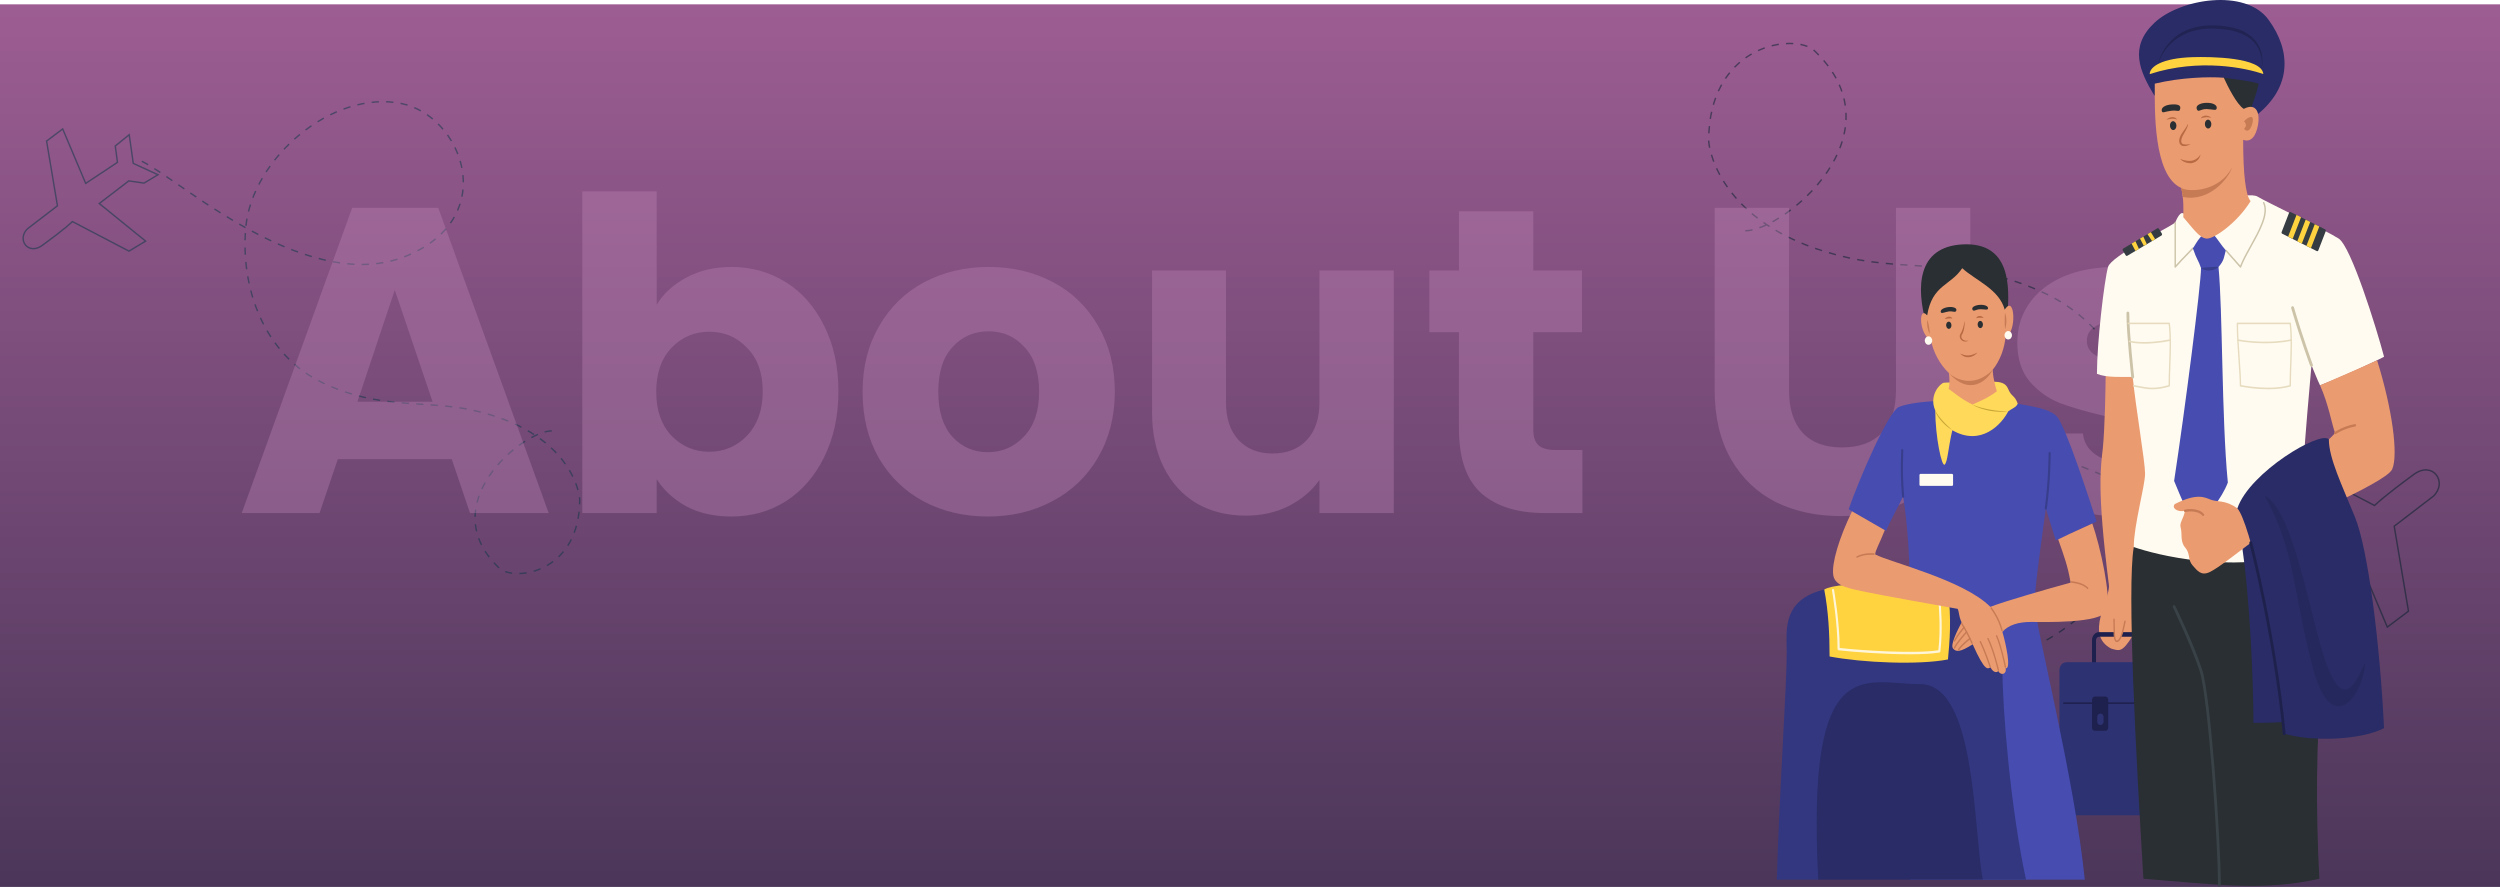 <svg width="1725" height="612" viewBox="0 0 1725 612" fill="none" xmlns="http://www.w3.org/2000/svg">
<rect x="-3" y="3" width="1728" height="609" fill="url(#paint0_linear_438_160)"/>
<path opacity="0.5" d="M1204.27 159.236C1230.64 159.236 1313.78 91.847 1250.6 33.725C1232.91 22.774 1179 33.726 1179 96.903C1179 103.641 1188.27 158.263 1275.03 177.768C1318.96 187.644 1360.11 177.768 1412.33 203.039C1464.56 228.31 1486.46 288.118 1481.41 343.714C1475.77 405.775 1403.32 468.265 1340.73 455.748C1285.98 444.797 1250.6 354.664 1333.99 318.443C1430.04 276.726 1557.22 401.837 1580.81 405.206" stroke="#001F28" stroke-dasharray="5 5"/>
<path opacity="0.5" d="M1573.55 383.643L1587.4 385.623L1614.14 365.138L1572.14 331.086L1587.2 322.021L1638.42 348.79C1639.13 348.144 1645.08 342.263 1665.67 327.257C1678.54 317.879 1689.1 332.476 1679.15 342.272L1652 363.072L1661.84 421.694L1647.25 432.697L1626.41 383.347L1597.65 402.42L1599.61 417.285L1587 427.449L1583.34 401.481L1560.94 391.189L1573.55 383.643Z" stroke="#001F28"/>
<path opacity="0.5" d="M380.748 297.299C360.657 297.299 297.318 348.641 345.451 392.921C358.928 401.265 400.001 392.921 400.001 344.789C400.001 339.655 392.942 298.04 326.839 283.18C293.372 275.656 262.02 283.18 222.231 263.926C182.441 244.673 165.755 199.108 169.606 156.751C173.904 109.468 229.099 61.859 276.781 71.395C318.496 79.738 345.451 148.408 281.915 176.004C208.741 207.786 111.846 112.469 93.877 109.902" stroke="#083745" stroke-dasharray="5 5"/>
<path opacity="0.5" d="M99.405 126.331L88.852 124.822L68.484 140.429L100.481 166.372L89.009 173.279L49.984 152.884C49.441 153.377 44.909 157.857 29.219 169.289C19.413 176.435 11.367 165.313 18.952 157.85L39.638 142.003L32.137 97.341L43.254 88.958L59.132 126.556L81.046 112.025L79.549 100.699L89.157 92.956L91.949 112.74L109.011 120.582L99.405 126.331Z" stroke="#083745"/>
<path d="M311.7 316.8H233.1L220.5 354H166.8L243 143.4H302.4L378.6 354H324.3L311.7 316.8ZM298.5 277.2L272.4 200.1L246.6 277.2H298.5ZM453.091 210.3C457.891 202.5 464.791 196.2 473.791 191.4C482.791 186.6 493.091 184.2 504.691 184.2C518.491 184.2 530.991 187.7 542.191 194.7C553.391 201.7 562.191 211.7 568.591 224.7C575.191 237.7 578.491 252.8 578.491 270C578.491 287.2 575.191 302.4 568.591 315.6C562.191 328.6 553.391 338.7 542.191 345.9C530.991 352.9 518.491 356.4 504.691 356.4C492.891 356.4 482.591 354.1 473.791 349.5C464.991 344.7 458.091 338.4 453.091 330.6V354H401.791V132H453.091V210.3ZM526.291 270C526.291 257.2 522.691 247.2 515.491 240C508.491 232.6 499.791 228.9 489.391 228.9C479.191 228.9 470.491 232.6 463.291 240C456.291 247.4 452.791 257.5 452.791 270.3C452.791 283.1 456.291 293.2 463.291 300.6C470.491 308 479.191 311.7 489.391 311.7C499.591 311.7 508.291 308 515.491 300.6C522.691 293 526.291 282.8 526.291 270ZM681.605 356.4C665.205 356.4 650.405 352.9 637.205 345.9C624.205 338.9 613.905 328.9 606.305 315.9C598.905 302.9 595.205 287.7 595.205 270.3C595.205 253.1 599.005 238 606.605 225C614.205 211.8 624.605 201.7 637.805 194.7C651.005 187.7 665.805 184.2 682.205 184.2C698.605 184.2 713.405 187.7 726.605 194.7C739.805 201.7 750.205 211.8 757.805 225C765.405 238 769.205 253.1 769.205 270.3C769.205 287.5 765.305 302.7 757.505 315.9C749.905 328.9 739.405 338.9 726.005 345.9C712.805 352.9 698.005 356.4 681.605 356.4ZM681.605 312C691.405 312 699.705 308.4 706.505 301.2C713.505 294 717.005 283.7 717.005 270.3C717.005 256.9 713.605 246.6 706.805 239.4C700.205 232.2 692.005 228.6 682.205 228.6C672.205 228.6 663.905 232.2 657.305 239.4C650.705 246.4 647.405 256.7 647.405 270.3C647.405 283.7 650.605 294 657.005 301.2C663.605 308.4 671.805 312 681.605 312ZM961.72 186.6V354H910.42V331.2C905.22 338.6 898.12 344.6 889.12 349.2C880.32 353.6 870.52 355.8 859.72 355.8C846.92 355.8 835.62 353 825.82 347.4C816.02 341.6 808.42 333.3 803.02 322.5C797.62 311.7 794.92 299 794.92 284.4V186.6H845.92V277.5C845.92 288.7 848.82 297.4 854.62 303.6C860.42 309.8 868.22 312.9 878.02 312.9C888.02 312.9 895.92 309.8 901.72 303.6C907.52 297.4 910.42 288.7 910.42 277.5V186.6H961.72ZM1091.87 310.5V354H1065.77C1047.17 354 1032.67 349.5 1022.27 340.5C1011.87 331.3 1006.67 316.4 1006.67 295.8V229.2H986.269V186.6H1006.67V145.8H1057.97V186.6H1091.57V229.2H1057.97V296.4C1057.97 301.4 1059.17 305 1061.57 307.2C1063.97 309.4 1067.97 310.5 1073.57 310.5H1091.87ZM1234.42 143.4V269.4C1234.42 282 1237.52 291.7 1243.72 298.5C1249.92 305.3 1259.02 308.7 1271.02 308.7C1283.02 308.7 1292.22 305.3 1298.62 298.5C1305.02 291.7 1308.22 282 1308.22 269.4V143.4H1359.52V269.1C1359.52 287.9 1355.52 303.8 1347.52 316.8C1339.52 329.8 1328.72 339.6 1315.12 346.2C1301.72 352.8 1286.72 356.1 1270.12 356.1C1253.52 356.1 1238.62 352.9 1225.42 346.5C1212.42 339.9 1202.12 330.1 1194.52 317.1C1186.92 303.9 1183.12 287.9 1183.12 269.1V143.4H1234.42ZM1463.64 356.4C1449.04 356.4 1436.04 353.9 1424.64 348.9C1413.24 343.9 1404.24 337.1 1397.64 328.5C1391.04 319.7 1387.34 309.9 1386.54 299.1H1437.24C1437.84 304.9 1440.54 309.6 1445.34 313.2C1450.14 316.8 1456.04 318.6 1463.04 318.6C1469.44 318.6 1474.34 317.4 1477.74 315C1481.34 312.4 1483.14 309.1 1483.14 305.1C1483.14 300.3 1480.64 296.8 1475.64 294.6C1470.64 292.2 1462.54 289.6 1451.34 286.8C1439.34 284 1429.34 281.1 1421.34 278.1C1413.34 274.9 1406.44 270 1400.64 263.4C1394.84 256.6 1391.94 247.5 1391.94 236.1C1391.94 226.5 1394.54 217.8 1399.74 210C1405.14 202 1412.94 195.7 1423.14 191.1C1433.54 186.5 1445.84 184.2 1460.04 184.2C1481.04 184.2 1497.54 189.4 1509.54 199.8C1521.74 210.2 1528.74 224 1530.54 241.2H1483.14C1482.34 235.4 1479.74 230.8 1475.34 227.4C1471.14 224 1465.54 222.3 1458.54 222.3C1452.54 222.3 1447.94 223.5 1444.74 225.9C1441.54 228.1 1439.94 231.2 1439.94 235.2C1439.94 240 1442.44 243.6 1447.44 246C1452.64 248.4 1460.64 250.8 1471.44 253.2C1483.84 256.4 1493.94 259.6 1501.74 262.8C1509.54 265.8 1516.34 270.8 1522.14 277.8C1528.14 284.6 1531.24 293.8 1531.44 305.4C1531.44 315.2 1528.64 324 1523.04 331.8C1517.64 339.4 1509.74 345.4 1499.34 349.8C1489.14 354.2 1477.24 356.4 1463.64 356.4Z" fill="#C187B8" fill-opacity="0.35"/>
<path d="M1452.92 256.541C1452.92 267.298 1452.27 296.603 1450.96 309.215C1449.66 321.826 1446.58 335.922 1455.12 403.433C1456.5 413.077 1437.94 437.93 1456.83 447.575C1462.36 449.06 1464.15 450.542 1471.56 438.672C1471.56 427.544 1499.01 342.321 1476.13 255.474C1461.71 252.461 1458.94 255.138 1452.92 256.541Z" fill="#EB9B70"/>
<path d="M1472.79 436.172H1448.36C1445.66 436.172 1443.48 438.664 1443.48 441.736V472.616C1443.48 475.69 1445.66 478.181 1448.36 478.181H1472.79C1475.49 478.181 1477.67 475.69 1477.67 472.616V441.736C1477.67 438.664 1475.49 436.172 1472.79 436.172ZM1474.9 472.616C1474.9 473.945 1473.95 475.026 1472.79 475.026H1448.36C1447.19 475.026 1446.25 473.945 1446.25 472.616V441.736C1446.25 440.408 1447.19 439.326 1448.36 439.326H1472.79C1473.95 439.326 1474.9 440.408 1474.9 441.736V472.616Z" fill="#1E214D"/>
<path d="M1481.89 557.02C1481.89 560.093 1479.7 562.584 1477.01 562.584H1425.89C1423.19 562.584 1421 560.093 1421 557.02V462.484C1421 459.412 1423.19 456.92 1425.89 456.92H1477.01C1479.7 456.92 1481.89 459.412 1481.89 462.484V557.02Z" fill="#2D3273"/>
<path d="M1481.64 485.721H1423.99C1423.72 485.721 1423.5 485.472 1423.5 485.164C1423.5 484.856 1423.72 484.608 1423.99 484.608H1481.64C1481.91 484.608 1482.13 484.856 1482.13 485.164C1482.13 485.472 1481.91 485.721 1481.64 485.721Z" fill="#1E214D"/>
<path d="M1454.69 502.043C1454.69 503.273 1453.82 504.269 1452.74 504.269H1445.43C1444.35 504.269 1443.48 503.273 1443.48 502.043V482.847C1443.48 481.618 1444.35 480.621 1445.43 480.621H1452.74C1453.82 480.621 1454.69 481.618 1454.69 482.847V502.043Z" fill="#1E214D"/>
<path d="M1451.45 497.965C1451.45 499.194 1450.57 500.191 1449.49 500.191H1449.07C1447.99 500.191 1447.12 499.194 1447.12 497.965V494.673C1447.12 493.443 1447.99 492.447 1449.07 492.447H1449.49C1450.57 492.447 1451.45 493.443 1451.45 494.673V497.965Z" fill="#2D3273"/>
<path d="M1458.52 425.628C1459.33 432.676 1457.91 442.506 1460.57 442.506C1463.24 442.506 1465.24 435.644 1466.76 425.628C1463.24 424.515 1462.59 425.628 1458.52 425.628Z" fill="#EB9B70"/>
<path d="M1460.57 443.064C1458.65 443.064 1458.36 439.055 1458.36 436.665C1458.36 435.388 1458.18 427.434 1458.18 427.353C1458.17 427.046 1458.39 426.791 1458.66 426.783C1458.97 426.794 1459.15 427.019 1459.16 427.326C1459.16 427.653 1459.34 435.374 1459.34 436.665C1459.34 439.729 1459.86 441.951 1460.57 441.951C1462.32 441.951 1464.03 437.574 1465.79 428.573C1465.85 428.272 1466.12 428.087 1466.37 428.15C1466.64 428.216 1466.8 428.515 1466.74 428.814C1464.3 441.338 1462.33 443.064 1460.57 443.064Z" fill="#C77B54"/>
<path d="M1472.3 377.468C1467.57 405.293 1473.82 521.769 1478.95 606.343C1527.72 610.053 1560.59 615.246 1600.33 606.343C1597.72 554.411 1598.36 513.218 1601.76 470.203C1604.36 437.194 1597.36 394.715 1586.62 382.476C1569.19 374.877 1499.17 373.383 1472.3 377.468Z" fill="#292F33"/>
<path d="M1531.39 611.648C1530.85 611.648 1530.41 611.15 1530.41 610.536C1530.41 579.993 1523.52 481.036 1517.76 463.167C1511.99 445.274 1499.41 419.445 1499.29 419.187C1499.02 418.65 1499.19 417.973 1499.67 417.674C1500.14 417.376 1500.73 417.569 1500.99 418.107C1501.12 418.367 1513.77 444.347 1519.59 462.4C1525.41 480.438 1532.36 579.883 1532.36 610.536C1532.36 611.15 1531.93 611.648 1531.39 611.648Z" fill="#394247"/>
<path d="M1506.52 147.389C1505.41 146.124 1503.1 147.95 1500.9 153.606C1495.05 157.871 1456.66 176.686 1454.55 184.209C1451.94 193.482 1446.89 236.349 1446.89 257.944C1453.24 260.622 1463.75 260.066 1471.56 260.066C1473.76 282.044 1480.11 318.489 1480.11 326.836C1480.11 335.182 1472.3 362.447 1472.3 377.469C1488.42 383.033 1537.27 395.274 1586.62 382.477C1586.62 348.535 1591.01 295.398 1594.92 251.998C1596.93 256.628 1598.67 261.428 1600.83 265.888C1612.56 261.437 1635.92 250.985 1645 246.152C1639.62 225.847 1622.28 170.206 1613.73 164.642C1605.18 159.078 1563.33 139.141 1557.63 135.616C1551.93 132.092 1517.27 139.97 1506.52 147.389Z" fill="#FFFBF0"/>
<path d="M1594.92 253.108C1594.54 253.108 1594.18 252.851 1594.02 252.426C1593.95 252.241 1587.09 233.69 1580.96 212.748C1580.79 212.165 1581.07 211.535 1581.58 211.34C1582.1 211.144 1582.65 211.462 1582.82 212.043C1588.92 232.905 1595.75 251.377 1595.82 251.561C1596.03 252.127 1595.8 252.78 1595.3 253.019C1595.17 253.079 1595.05 253.108 1594.92 253.108Z" fill="#CCC3A9"/>
<path d="M1471.56 261.176C1471.08 261.176 1470.66 260.767 1470.59 260.207C1470.56 259.916 1467.25 230.845 1467.25 216.106C1467.25 215.491 1467.68 214.993 1468.22 214.993C1468.76 214.993 1469.2 215.491 1469.2 216.106C1469.2 230.7 1472.5 259.628 1472.53 259.918C1472.6 260.528 1472.22 261.086 1471.69 261.166C1471.65 261.172 1471.6 261.176 1471.56 261.176Z" fill="#CCC3A9"/>
<path d="M1500.89 184.763C1500.83 184.763 1500.77 184.75 1500.71 184.721C1500.52 184.635 1500.4 184.432 1500.4 184.207V153.604C1500.4 153.296 1500.62 153.048 1500.89 153.048C1501.16 153.048 1501.38 153.297 1501.38 153.604V182.871C1504.24 179.669 1506.85 177.014 1508.98 174.842C1510.49 173.302 1511.8 171.972 1512.72 170.923C1512.91 170.705 1513.22 170.705 1513.41 170.923C1513.6 171.14 1513.6 171.492 1513.41 171.71C1512.47 172.78 1511.16 174.121 1509.63 175.672C1507.3 178.044 1504.4 180.995 1501.24 184.6C1501.14 184.708 1501.02 184.763 1500.89 184.763Z" fill="#CCC3A9"/>
<path d="M1545.94 184.763C1545.81 184.763 1545.69 184.705 1545.6 184.6C1541.18 179.569 1535.46 173.102 1535.46 173.102L1536.15 172.312C1536.15 172.312 1541.44 178.292 1545.77 183.225C1547.3 179.176 1549.9 174.52 1552.63 169.606C1558.43 159.189 1565.01 147.382 1561.52 140.147C1561.38 139.878 1561.47 139.54 1561.71 139.392C1561.94 139.246 1562.24 139.343 1562.37 139.612C1566.14 147.422 1559.69 159.002 1553.46 170.203C1550.57 175.388 1547.84 180.285 1546.4 184.414C1546.34 184.587 1546.2 184.715 1546.04 184.753C1546.01 184.759 1545.98 184.763 1545.94 184.763Z" fill="#CCC3A9"/>
<path d="M1565.07 268.611C1565.07 268.611 1565.07 268.611 1565.07 268.611C1557.1 268.611 1549.62 267.433 1545.86 266.732C1545.63 266.688 1545.45 266.456 1545.45 266.183C1545.45 262.203 1545.01 255.682 1544.54 248.778C1543.96 240.224 1543.3 230.527 1543.3 223.154C1543.3 222.846 1543.51 222.597 1543.78 222.597H1580.26C1580.51 222.597 1580.71 222.804 1580.75 223.079C1581.83 232.227 1581.48 241.511 1581.12 251.341C1580.94 256.184 1580.75 261.192 1580.75 266.183C1580.75 266.437 1580.6 266.659 1580.38 266.722C1576.1 267.975 1570.95 268.611 1565.07 268.611ZM1546.43 265.709C1550.27 266.411 1557.45 267.497 1565.07 267.497H1565.07C1570.7 267.497 1575.65 266.91 1579.77 265.749C1579.78 260.88 1579.97 256.009 1580.14 251.293C1580.5 241.688 1580.84 232.605 1579.83 223.711H1544.27C1544.3 230.969 1544.95 240.372 1545.51 248.692C1545.97 255.353 1546.4 261.657 1546.43 265.709Z" fill="#E6DBBE"/>
<path d="M1562.96 236.877C1552.08 236.877 1544.17 235.247 1544.06 235.222C1543.79 235.165 1543.62 234.876 1543.67 234.573C1543.71 234.27 1543.97 234.071 1544.23 234.128C1544.41 234.165 1562.03 237.796 1580.88 234.127C1581.15 234.076 1581.4 234.279 1581.45 234.581C1581.49 234.884 1581.31 235.171 1581.05 235.223C1574.67 236.463 1568.44 236.877 1562.96 236.877Z" fill="#E6DBBE"/>
<path d="M1485.22 268.617C1481.59 268.619 1478.5 267.995 1475.01 267.293C1474.09 267.108 1473.15 266.917 1472.16 266.732C1471.89 266.682 1471.71 266.396 1471.75 266.093C1471.8 265.79 1472.05 265.584 1472.31 265.634C1473.31 265.82 1474.26 266.011 1475.18 266.197C1481.59 267.486 1486.67 268.51 1496.3 265.75C1496.31 260.88 1496.49 256.009 1496.67 251.293C1497.03 241.688 1497.37 232.605 1496.36 223.711H1468.41C1468.14 223.711 1467.92 223.461 1467.92 223.154C1467.92 222.846 1468.14 222.597 1468.41 222.597H1496.79C1497.03 222.597 1497.24 222.804 1497.27 223.079C1498.36 232.227 1498.01 241.511 1497.65 251.341C1497.46 256.184 1497.28 261.192 1497.28 266.183C1497.28 266.437 1497.13 266.659 1496.91 266.722C1492.15 268.117 1488.47 268.617 1485.22 268.617Z" fill="#E6DBBE"/>
<path d="M1479.5 237.145C1472.68 237.145 1469.3 236.11 1469.07 236.038C1468.81 235.955 1468.66 235.649 1468.73 235.353C1468.8 235.057 1469.07 234.887 1469.33 234.966C1469.42 234.994 1478.6 237.784 1497.41 234.126C1497.68 234.075 1497.93 234.278 1497.97 234.58C1498.02 234.883 1497.84 235.17 1497.57 235.222C1490 236.696 1484 237.145 1479.5 237.145Z" fill="#E6DBBE"/>
<path d="M1604.37 158.282C1604.78 158.484 1604.96 159.02 1604.78 159.479L1599.63 172.78C1599.45 173.24 1598.98 173.448 1598.58 173.246L1574.74 161.275C1574.33 161.073 1574.15 160.537 1574.33 160.077L1579.48 146.777C1579.66 146.317 1580.13 146.11 1580.53 146.312L1604.37 158.282Z" fill="#353D42"/>
<path d="M1584.59 148.305L1578.8 163.269L1581.93 164.841L1587.72 149.877L1584.59 148.305Z" fill="#FFD340"/>
<path d="M1590.91 151.557L1585.12 166.52L1588.25 168.092L1594.05 153.129L1590.91 151.557Z" fill="#FFD340"/>
<path d="M1597.19 154.711L1591.4 169.675L1594.53 171.247L1600.32 156.284L1597.19 154.711Z" fill="#FFD340"/>
<path d="M1491.71 161.214C1491.93 161.693 1491.77 162.285 1491.35 162.535L1467.84 176.478C1467.41 176.729 1466.89 176.542 1466.68 176.062L1464.68 172.798C1464.46 172.32 1464.62 171.727 1465.05 171.477L1488.56 157.534C1488.98 157.284 1489.5 157.469 1489.72 157.951L1491.71 161.214Z" fill="#353D42"/>
<path d="M1484.09 160.182L1487.06 165.078L1484.93 166.343L1481.77 161.559L1484.09 160.182Z" fill="#FFD340"/>
<path d="M1478.9 163.263L1481.32 168.488L1479.28 169.697L1476.58 164.639L1478.9 163.263Z" fill="#FFD340"/>
<path d="M1473.47 166.478L1475.85 171.725L1473.47 173.134L1470.79 168.073L1473.47 166.478Z" fill="#FFD340"/>
<path d="M1518.71 163.153C1515.49 166.823 1514.16 170.079 1513.07 171.319C1516.02 179.944 1516.77 179.108 1518.71 184.951C1518.71 196.358 1507.47 283.992 1500.14 331.844C1510.89 357.995 1512.81 360.17 1515.76 363.53C1523.33 354.914 1532.75 344.641 1537.21 332.957C1532.87 288.444 1533.69 213.885 1530.76 184.21C1534.83 179.573 1534.5 177.347 1535.8 172.71C1532.47 168.908 1530.14 165.016 1528.19 162.804C1524.41 162.804 1521.33 162.126 1518.71 163.153Z" fill="#464CB0"/>
<path d="M1518.71 184.951C1520.83 184.555 1522.97 184.475 1525.11 184.341C1526.96 184.225 1528.91 184.015 1530.76 184.209C1527.68 187.081 1522.04 187.621 1518.71 184.951Z" fill="#383D8C"/>
<path d="M1545.94 369.677C1552.9 412.521 1554.86 475.395 1554.86 498.765C1563.65 498.765 1580.26 498.765 1589.06 495.981C1592.96 471.501 1566.34 358.548 1545.94 369.677Z" fill="#292C66"/>
<path d="M1600.83 265.888C1606.64 278.799 1608.92 292.524 1611.2 298.829C1600.46 311.071 1555.83 343.342 1543.78 350.762C1535.64 344.827 1529.94 346.495 1525.54 344.826C1521.15 343.157 1516.1 340.004 1500.63 347.794C1498.11 350.669 1502.75 353.638 1507.63 352.43C1506.66 358.179 1503.56 360.59 1504.7 364.3C1505.84 368.009 1504.13 373.667 1507.8 377.84C1511.46 382.013 1509.42 386.186 1512.84 390.082C1516.26 393.976 1518.87 397.499 1524.73 394.717C1530.6 391.936 1543.46 381.734 1554.53 373.388C1568.21 365.784 1646.22 333.79 1650.61 323.774C1655.01 313.759 1650.53 281.626 1640.19 248.59C1631.09 252.9 1613.09 260.582 1600.83 265.888Z" fill="#EB9B70"/>
<path d="M1611.21 299.666C1610.96 299.666 1610.71 299.518 1610.58 299.254C1610.37 298.857 1610.49 298.345 1610.84 298.112C1611.08 297.946 1616.99 294.027 1624.85 292.628C1625.25 292.564 1625.63 292.868 1625.69 293.323C1625.75 293.779 1625.48 294.206 1625.08 294.277C1617.5 295.625 1611.64 299.511 1611.58 299.551C1611.46 299.628 1611.33 299.666 1611.21 299.666Z" fill="#C77B54"/>
<path d="M1520.18 356.047C1519.99 356.047 1519.8 355.965 1519.66 355.803C1515.91 351.538 1507.86 353.232 1507.77 353.251C1507.38 353.334 1506.99 353.04 1506.92 352.588C1506.84 352.135 1507.1 351.698 1507.5 351.611C1507.86 351.532 1516.4 349.729 1520.69 354.622C1520.98 354.949 1520.98 355.477 1520.69 355.803C1520.55 355.966 1520.36 356.047 1520.18 356.047Z" fill="#C77B54"/>
<path d="M1543.79 350.763C1552.5 360.685 1569.35 437.191 1576.11 506.186C1595.25 512.12 1629.61 510.509 1644.99 502.413C1642.15 443.868 1634 379.139 1624.96 356.882C1615.93 334.626 1606.91 316.216 1606.91 303.164C1601.29 296.763 1552.22 325.84 1543.79 350.763Z" fill="#292C66"/>
<path d="M1576.11 507.298C1575.61 507.298 1575.19 506.877 1575.14 506.309C1568.4 437.711 1552.24 375.476 1552.08 374.855C1551.92 374.266 1552.22 373.646 1552.73 373.47C1553.25 373.293 1553.8 373.63 1553.95 374.219C1554.11 374.841 1570.33 437.268 1577.08 506.061C1577.14 506.673 1576.75 507.223 1576.22 507.29C1576.18 507.295 1576.14 507.298 1576.11 507.298Z" fill="#1F214D"/>
<path opacity="0.1" d="M1562.55 341.982C1582.93 352.369 1594.19 427.701 1604.85 457.175C1615.5 486.649 1623.68 476.888 1631.78 457.175C1631.78 477.006 1609.45 511.874 1595.86 460.683C1582.28 409.494 1583.87 379.819 1562.55 341.982Z" fill="black"/>
<path d="M1486.47 65.878C1476.37 49.186 1468.88 32.493 1486.47 15.801C1504.05 -0.891 1549.27 -8.31 1565.25 13.575C1581.24 35.46 1580.92 59.942 1557.79 78.86C1536.95 74.039 1500.8 65.878 1486.47 65.878Z" fill="#292C66"/>
<path opacity="0.2" d="M1488.91 45.242C1489.86 39.718 1492.66 34.422 1496.02 30.377C1500.02 25.564 1505.06 22.111 1510.61 20.116C1520.31 16.622 1530.9 16.948 1540.79 19.146C1546.97 20.52 1553.53 23.903 1557.42 29.714C1561.02 35.09 1561.76 41.486 1560.44 47.966C1560.73 45.467 1560.92 42.925 1560.51 40.426C1559.98 37.194 1558.91 34.508 1557.37 31.743C1555.57 29.331 1553.57 26.968 1551.06 25.499C1548.4 23.944 1545.73 22.729 1542.85 21.834C1537.46 20.163 1531.92 19.926 1526.38 19.702C1522.01 19.525 1517.44 20.195 1513.22 21.365C1502.56 24.319 1492.15 32.786 1488.91 45.242Z" fill="black"/>
<path d="M1483.29 51.134C1483.29 46.127 1491.56 40.083 1513.07 39.431C1525.23 39.063 1560.72 39.431 1561.7 51.134C1550.22 46.961 1517.48 40.005 1483.29 51.134Z" fill="#FFD340"/>
<path d="M1534.41 53.627C1534.41 53.627 1554.49 56.048 1558.42 57.717C1557.14 64.765 1554.27 70.996 1552.9 76.079C1547.2 78.304 1533.51 76.162 1534.41 53.627Z" fill="#292F33"/>
<path d="M1486.79 57.717C1486.79 75.522 1485.61 120.962 1505.03 129.68C1506.98 137.655 1506.49 145.444 1506.49 149.895C1512.97 157.268 1517.73 164.64 1522.86 164.64C1527.99 164.64 1543.87 153.512 1552.91 138.767C1549.49 134.872 1547.78 120.127 1547.78 96.48C1553.15 98.427 1556.54 94.115 1558.01 86.325C1559.47 78.536 1557.24 70.398 1548.2 75.127C1543.27 72.02 1537.1 59.468 1534.41 53.626C1523.6 52.839 1504.7 53.451 1486.79 57.717Z" fill="#EB9B70"/>
<path d="M1548.39 83.685C1550.52 81.251 1554.49 78.956 1554.49 82.572C1554.49 86.189 1551.87 92.935 1548.39 88.971C1549.97 87.162 1550.28 85.841 1548.39 83.685Z" fill="#C77B54"/>
<path d="M1540.08 115.541C1531.61 132.047 1510.52 132.928 1505.02 129.683C1505.54 131.773 1505.88 133.85 1506.11 135.858C1524.41 139.782 1538.05 122.831 1540.08 115.541Z" fill="#C77B54"/>
<path d="M1525.83 85.453C1525.92 87.134 1525 88.571 1523.77 88.662C1522.55 88.754 1521.47 87.465 1521.37 85.783C1521.27 84.103 1522.19 82.666 1523.42 82.572C1524.65 82.482 1525.73 83.771 1525.83 85.453Z" fill="#292F33"/>
<path d="M1501.73 86.515C1501.82 88.195 1500.9 89.633 1499.67 89.724C1498.44 89.817 1497.37 88.527 1497.27 86.846C1497.17 85.164 1498.09 83.729 1499.32 83.635C1500.55 83.544 1501.63 84.833 1501.73 86.515Z" fill="#292F33"/>
<path d="M1518.46 81.763C1520.04 78.94 1523.84 79.493 1525.86 81.211C1524.72 81.177 1523.58 80.783 1522.43 80.873C1521.05 80.981 1519.76 81.156 1518.46 81.763Z" fill="#B86A42"/>
<path d="M1515.75 75.175C1514.92 72.825 1517.99 71.057 1522.39 70.949C1526.96 70.838 1529.84 72.476 1529.55 74.615C1529.28 76.718 1527.28 75.406 1522.65 75.256C1518.17 75.113 1516.77 78.043 1515.75 75.175Z" fill="#292F33"/>
<path d="M1502.24 82.473C1501.04 82.033 1499.82 81.886 1498.56 81.935C1497.29 82.015 1496.08 82.435 1494.82 82.586C1496.73 80.689 1500.47 79.798 1502.24 82.473Z" fill="#B86A42"/>
<path d="M1504.17 75.612C1505.25 72.592 1502.79 71.79 1498.39 72.076C1493.83 72.375 1491.17 74.329 1491.6 76.435C1492.02 78.507 1493.38 77.004 1497.99 76.438C1502.44 75.895 1503.54 77.398 1504.17 75.612Z" fill="#292F33"/>
<path d="M1511.57 99.44C1510.1 100.201 1508.4 100.959 1506.76 100.796C1504.55 100.772 1503.3 98.726 1503.66 96.335C1504.01 93.989 1505.34 92.232 1506.6 90.427C1507.28 89.461 1507.96 88.505 1508.61 87.51C1508.71 87.344 1509.72 85.35 1509.69 85.35C1509.82 86.9 1508.91 88.59 1508.26 89.879C1507.35 91.721 1506.01 93.427 1505.38 95.43C1504.81 97.233 1504.85 99.276 1506.88 99.563C1508.42 99.932 1510.03 99.558 1511.57 99.44Z" fill="#B86A42"/>
<path d="M1504.3 109.693C1506.68 110.51 1509.23 111.226 1511.74 110.981C1513.36 110.823 1514.73 110.175 1516.08 109.169C1517.03 108.457 1517.73 107.387 1518.52 106.469C1518.08 107.942 1517.49 109.224 1516.52 110.323C1515.26 111.658 1513.92 112.197 1512.26 112.601C1509.45 112.818 1506.42 111.907 1504.3 109.693Z" fill="#B86A42"/>
<path d="M1392.23 278.514C1400.1 280.255 1416.02 281.851 1420.17 288.567C1427.17 299.89 1440.08 339.85 1446.67 359.878C1432.75 366.138 1424.33 370.727 1418.46 372.813C1416.63 366.554 1413.09 356.054 1411.62 350.838C1409.79 365.025 1403.81 405.777 1403.81 417.043C1403.81 428.309 1431.9 539.357 1438.49 606.949C1403.32 606.949 1344.4 606.949 1318.02 606.949C1309.23 524.335 1325.24 418.224 1313.15 342.561C1310.75 347.917 1304.16 359.323 1301.5 366.242C1292.89 362.694 1281.81 355.15 1275.58 351.393C1283.09 329.696 1303.17 283.591 1310.26 280.785C1316.94 278.143 1329.56 276.705 1340.55 276.705C1355.69 279.023 1380.75 280.183 1392.23 278.514Z" fill="#464CB0"/>
<path d="M1313.14 343.395C1313.16 343.395 1313.18 343.394 1313.2 343.393C1313.6 343.355 1313.9 342.951 1313.87 342.492C1313.01 330.517 1312.78 326.369 1313.28 310.732C1313.29 310.272 1312.97 309.885 1312.57 309.868C1312.17 309.847 1311.83 310.212 1311.81 310.672C1311.31 326.403 1311.54 330.577 1312.41 342.629C1312.44 343.064 1312.76 343.395 1313.14 343.395Z" fill="#383D8C"/>
<path d="M1411.62 351.671C1411.98 351.671 1412.29 351.376 1412.34 350.963C1414.99 331.456 1414.99 312.83 1414.99 312.645C1414.98 312.185 1414.66 311.812 1414.25 311.812H1414.25C1413.85 311.813 1413.52 312.187 1413.52 312.648C1413.52 312.833 1413.52 331.334 1410.89 350.709C1410.83 351.165 1411.11 351.592 1411.51 351.661C1411.54 351.667 1411.58 351.671 1411.62 351.671Z" fill="#383D8C"/>
<path d="M1324.43 334.424C1324.43 334.885 1324.75 335.259 1325.16 335.259H1346.88C1347.29 335.259 1347.62 334.885 1347.62 334.424V327.816C1347.62 327.356 1347.29 326.982 1346.88 326.982H1325.16C1324.75 326.982 1324.43 327.356 1324.43 327.816V334.424Z" fill="#FFFBF0"/>
<path d="M1359.58 415.653C1372.41 430.268 1378.06 450.702 1381.65 460.438C1381.65 489.09 1387.2 557.347 1397.95 606.949C1346.17 606.949 1241.63 606.949 1226 606.949C1227.75 545.281 1232.84 473.79 1232.84 450.562C1232.84 427.336 1222.54 383.941 1359.58 415.653Z" fill="#333780"/>
<path opacity="0.2" d="M1368.09 606.947C1361.57 571.626 1363.52 472.041 1324.93 472.041C1286.34 472.041 1246.28 448.101 1254.59 606.947C1288.78 606.947 1350.68 606.947 1368.09 606.947Z" fill="black"/>
<path d="M1344.09 407.505C1346.66 427.353 1345.24 442.728 1344.09 455.014C1323.95 458.969 1285.36 457.3 1262.41 452.971C1262.41 437.533 1261.66 422.141 1258.73 406.765C1269.36 400.569 1322.17 402.3 1344.09 407.505Z" fill="#FFD340"/>
<path d="M1317.53 451.45C1325.7 451.45 1333.08 451.112 1338.22 450.25C1338.54 450.196 1338.79 449.907 1338.84 449.541C1340.61 435.183 1339.43 419.579 1338.84 413.536C1338.8 413.078 1338.44 412.745 1338.03 412.799C1337.63 412.85 1337.34 413.263 1337.38 413.721C1337.96 419.613 1339.1 434.689 1337.46 448.687C1321.47 451.178 1285.27 448.896 1269.39 447.105C1269.29 428.486 1265.53 407.28 1265.49 407.064C1265.41 406.613 1265.03 406.321 1264.63 406.413C1264.23 406.505 1263.98 406.945 1264.06 407.398C1264.1 407.614 1267.92 429.236 1267.92 447.859C1267.92 448.288 1268.21 448.646 1268.58 448.689C1279.29 449.933 1300.19 451.45 1317.53 451.45Z" fill="#FFF6D9"/>
<path d="M1359.99 264.318C1378.56 262.442 1383.37 262.926 1385.69 268.49C1388.01 274.054 1390.04 272.394 1392.23 278.513C1391.2 281.12 1388.58 281.664 1385.69 283.824C1381.17 292.725 1366.95 308.278 1347.11 296.873C1344.12 309.668 1343.96 318.166 1341.9 320.517C1339.83 322.867 1335.33 301.044 1335.33 283.242C1330.65 272.461 1339.06 264.353 1341.22 264.109C1348.92 263.235 1346.07 265.726 1359.99 264.318Z" fill="#FFD959"/>
<path d="M1360.96 279.147C1364.59 281.575 1368.94 282.633 1373.03 283.467C1375.37 283.86 1377.7 284.068 1380.07 284.167C1381.92 284.244 1383.83 283.987 1385.68 283.824C1383.93 283.715 1382.16 283.717 1380.4 283.604C1377.98 283.451 1375.54 283.074 1373.14 282.644C1369.03 281.855 1364.87 280.895 1360.96 279.147Z" fill="#C7A737"/>
<path d="M1335.32 283.243C1336.03 286.422 1338.33 289.154 1340.33 291.363C1342.32 293.561 1344.68 295.357 1347.11 296.874C1345.06 294.777 1342.78 292.981 1340.83 290.759C1339.77 289.552 1338.7 288.375 1337.72 287.086C1337.2 286.408 1336.71 285.682 1336.26 284.943C1336.15 284.771 1335.42 283.243 1335.32 283.243Z" fill="#C7A737"/>
<path d="M1385.19 216.492C1386.41 199.244 1388.12 166.699 1353.93 168.646C1322.63 170.428 1322.17 198.689 1329.01 222.889C1349.77 222.889 1371.27 222.889 1385.19 216.492Z" fill="#292F33"/>
<path d="M1329.74 217.602C1333.22 196.381 1345.93 197.217 1353.92 185.057C1363.53 193.739 1379.35 199.486 1383.26 213.673C1390.68 202.094 1391.41 231.302 1383.96 231.302C1383.29 240.22 1379.99 248.963 1374.95 255.144C1375.29 261.769 1376.99 266.966 1377.82 269.966C1371.22 274.973 1365.91 276.851 1360.97 279.147C1351.99 274.556 1348.54 271.009 1344.5 268.298C1345.5 265.247 1345.11 260.884 1344.78 257.457C1338.4 251.483 1333.73 242.393 1332.43 234.848C1324.1 231.094 1323.45 210.44 1329.74 217.602Z" fill="#EB9B70"/>
<path d="M1328.1 234.99C1328.1 236.601 1329.25 237.908 1330.66 237.908C1332.08 237.908 1333.23 236.601 1333.23 234.99C1333.23 233.378 1332.08 232.071 1330.66 232.071C1329.25 232.071 1328.1 233.378 1328.1 234.99Z" fill="#FFFBF0"/>
<path d="M1383.12 231.325C1383.12 232.937 1384.27 234.244 1385.69 234.244C1387.1 234.244 1388.25 232.937 1388.25 231.325C1388.25 229.713 1387.1 228.407 1385.69 228.407C1384.27 228.407 1383.12 229.714 1383.12 231.325Z" fill="#FFFBF0"/>
<path d="M1383.48 215.935C1383.27 215.935 1383.26 221.104 1383.25 221.57C1383.27 223.434 1383.22 225.357 1383.48 227.202C1384.7 223.857 1384.77 219.273 1383.48 215.935Z" fill="#C77B54"/>
<path d="M1329.87 220.666C1329.3 223.808 1330.05 227.794 1331.46 230.541C1331.59 228.855 1331.31 227.173 1331.08 225.516C1330.82 223.872 1330.45 222.202 1329.87 220.666Z" fill="#C77B54"/>
<path d="M1358.42 235.039C1357.03 235.176 1355.55 235.27 1354.37 234.256C1353.45 233.464 1353.04 232.338 1353.55 231.182C1353.73 230.759 1354.08 230.396 1354.28 229.96C1354.74 228.946 1355.02 227.837 1355.24 226.727C1355.56 225.03 1355.79 223.141 1355.55 221.409C1355.08 224.495 1354.28 227.915 1352.66 230.462C1351.62 232.101 1352.53 234.238 1353.95 235.13C1355.39 236.033 1356.98 235.758 1358.42 235.039Z" fill="#B86A42"/>
<path d="M1364.38 243.211C1362.52 244.267 1360.49 245.034 1358.41 245.237C1356.27 245.446 1354.44 244.702 1352.46 243.907C1354.09 245.715 1356.14 246.625 1358.42 246.488C1360.58 246.357 1363 245.161 1364.38 243.211Z" fill="#B86A42"/>
<path d="M1342.84 224.548C1342.92 225.928 1343.79 226.991 1344.8 226.922C1345.81 226.855 1346.57 225.681 1346.5 224.3C1346.43 222.919 1345.55 221.856 1344.54 221.924C1343.53 221.993 1342.77 223.167 1342.84 224.548Z" fill="#292F33"/>
<path d="M1347.11 219.767C1346 217.598 1342.98 218.434 1341.89 220.119C1342.7 220.122 1343.49 219.821 1344.29 219.775C1345.24 219.719 1346.16 219.649 1347.11 219.767Z" fill="#B86A42"/>
<path d="M1368.23 223.802C1368.29 225.183 1367.52 226.348 1366.51 226.405C1365.5 226.462 1364.63 225.39 1364.57 224.008C1364.51 222.628 1365.28 221.462 1366.29 221.405C1367.3 221.348 1368.17 222.42 1368.23 223.802Z" fill="#292F33"/>
<path d="M1363.53 219.571C1364.38 219.357 1365.23 219.275 1366.1 219.242C1366.97 219.233 1367.87 219.388 1368.74 219.276C1367.5 217.742 1364.42 217.285 1363.53 219.571Z" fill="#B86A42"/>
<path d="M1360.92 213.482C1360.29 211.849 1363.07 210.515 1366.17 210.34C1369.37 210.158 1371.91 211.23 1371.75 212.741C1371.59 214.225 1369.68 213.364 1366.42 213.364C1363.27 213.364 1361.68 215.477 1360.92 213.482Z" fill="#292F33"/>
<path d="M1349.9 214.103C1350.3 212.38 1347.38 211.545 1344.3 211.908C1341.1 212.286 1338.73 213.785 1339.1 215.251C1339.45 216.691 1341.22 215.507 1344.45 214.94C1347.56 214.394 1349.41 216.207 1349.9 214.103Z" fill="#292F33"/>
<path d="M1374.96 255.148C1370.85 263.466 1358.42 272.995 1344.78 257.46C1350.3 262.501 1363.03 267.319 1374.96 255.148Z" fill="#C77B54"/>
<path d="M1443.67 361.242C1449.16 376.681 1456.93 412.038 1453.63 421.217C1450.34 430.396 1409.67 429.144 1401.24 429.144C1392.82 429.144 1385.87 431.198 1381.65 435.995C1384.22 444.757 1387.87 462.108 1383.84 461.065C1384.82 465.234 1380.6 466.419 1378.8 463.047C1377.76 464.235 1375.44 464.264 1373.42 460.44C1371.59 461.413 1369.86 464.125 1361.16 444.583C1352.52 450.008 1349.83 450.009 1347.63 447.505C1345.43 445.001 1350.81 434.708 1353.49 429.423C1351.42 424.834 1352.03 423.025 1350.81 420.104C1342.99 418.714 1297.81 410.711 1287.55 408.486C1277.29 406.261 1266.18 404.943 1264.96 396.876C1263.73 388.81 1268.87 371.462 1277.9 352.824C1285.36 356.95 1294.27 362.305 1300.49 365.813C1296.83 375.27 1293.9 379.769 1293.9 382.55C1303.67 387.835 1354.82 400.076 1373.33 418.713C1383.29 414.818 1414.31 405.918 1428.72 402.023C1426.76 390.34 1424.05 383.302 1420.15 372.176C1430.53 367.069 1437.58 364.148 1443.67 361.242Z" fill="#EB9B70"/>
<path d="M1440.48 406.486C1440.6 406.486 1440.72 406.434 1440.82 406.327C1441 406.114 1441 405.769 1440.82 405.555C1437.33 401.583 1429.62 401.046 1429.3 401.025C1429.02 401.008 1428.81 401.238 1428.79 401.539C1428.78 401.839 1428.98 402.097 1429.24 402.113C1429.32 402.119 1436.91 402.649 1440.14 406.326C1440.23 406.433 1440.36 406.486 1440.48 406.486Z" fill="#C77B54"/>
<path d="M1281.32 384.877C1281.38 384.877 1281.45 384.861 1281.51 384.827C1286.6 382.193 1293 382.842 1293.06 382.85C1293.33 382.886 1293.56 382.657 1293.58 382.358C1293.61 382.058 1293.42 381.793 1293.15 381.764C1292.88 381.734 1286.44 381.08 1281.12 383.835C1280.88 383.96 1280.77 384.283 1280.88 384.557C1280.96 384.758 1281.13 384.877 1281.32 384.877Z" fill="#C77B54"/>
<path d="M1381.41 435.6C1381.45 435.6 1381.5 435.593 1381.54 435.578C1381.8 435.494 1381.94 435.191 1381.87 434.902C1379.57 425.957 1374.44 419.418 1374.22 419.143C1374.04 418.921 1373.74 418.903 1373.55 419.105C1373.35 419.306 1373.33 419.652 1373.51 419.875C1373.56 419.94 1378.72 426.511 1380.95 435.208C1381.01 435.446 1381.2 435.6 1381.41 435.6Z" fill="#C77B54"/>
<path d="M1360.69 444.329C1360.76 444.329 1360.83 444.313 1360.89 444.278C1361.13 444.15 1361.24 443.826 1361.13 443.553C1358.55 437.293 1354.08 430.065 1354.04 429.993C1353.89 429.747 1353.59 429.688 1353.37 429.862C1353.15 430.036 1353.1 430.375 1353.26 430.621C1353.3 430.693 1357.72 437.844 1360.26 444.015C1360.34 444.213 1360.51 444.329 1360.69 444.329Z" fill="#C77B54"/>
<path d="M1383.72 460.78C1383.76 460.78 1383.79 460.776 1383.83 460.768C1384.08 460.702 1384.25 460.41 1384.19 460.117C1384.16 459.979 1381.46 446.235 1378.06 438.447C1377.95 438.178 1377.66 438.065 1377.42 438.202C1377.19 438.336 1377.09 438.663 1377.21 438.933C1380.55 446.601 1383.23 460.216 1383.25 460.353C1383.3 460.607 1383.5 460.78 1383.72 460.78Z" fill="#C77B54"/>
<path d="M1378.85 462.874C1378.89 462.874 1378.93 462.868 1378.97 462.856C1379.23 462.78 1379.38 462.482 1379.31 462.191C1379.28 462.055 1376.14 448.482 1372.08 440.333C1371.95 440.071 1371.66 439.979 1371.43 440.127C1371.2 440.276 1371.12 440.609 1371.25 440.87C1375.24 448.895 1378.36 462.331 1378.39 462.466C1378.44 462.711 1378.64 462.874 1378.85 462.874Z" fill="#C77B54"/>
<path d="M1373.18 460.42C1373.24 460.42 1373.3 460.409 1373.35 460.384C1373.6 460.277 1373.72 459.961 1373.63 459.68C1373.47 459.203 1369.67 447.937 1366.81 442.503C1366.67 442.245 1366.38 442.162 1366.15 442.316C1365.92 442.472 1365.85 442.807 1365.99 443.065C1368.81 448.416 1372.7 459.953 1372.73 460.07C1372.81 460.287 1372.99 460.42 1373.18 460.42Z" fill="#C77B54"/>
<path d="M1348.54 442.76C1348.69 442.76 1348.85 442.672 1348.94 442.512C1351.63 437.774 1355.49 433.342 1355.53 433.298C1355.72 433.085 1355.72 432.739 1355.53 432.527C1355.34 432.312 1355.04 432.314 1354.85 432.528C1354.81 432.573 1350.88 437.086 1348.14 441.918C1347.99 442.171 1348.06 442.509 1348.28 442.672C1348.36 442.732 1348.45 442.76 1348.54 442.76Z" fill="#C77B54"/>
<path d="M1348.54 447.602C1348.7 447.602 1348.87 447.502 1348.96 447.324C1350.91 443.353 1357.22 436.536 1357.29 436.468C1357.48 436.261 1357.49 435.916 1357.31 435.696C1357.12 435.477 1356.82 435.468 1356.63 435.675C1356.36 435.959 1350.15 442.674 1348.12 446.79C1347.99 447.052 1348.07 447.385 1348.3 447.532C1348.38 447.58 1348.46 447.602 1348.54 447.602Z" fill="#C77B54"/>
<path d="M1351.4 448.875C1351.54 448.875 1351.68 448.801 1351.78 448.66C1354.25 444.961 1359.48 441.1 1359.54 441.061C1359.76 440.898 1359.82 440.561 1359.68 440.307C1359.54 440.053 1359.24 439.981 1359.02 440.144C1358.8 440.306 1353.59 444.149 1351.02 447.999C1350.86 448.238 1350.9 448.581 1351.11 448.763C1351.19 448.838 1351.3 448.875 1351.4 448.875Z" fill="#C77B54"/>
<defs>
<linearGradient id="paint0_linear_438_160" x1="965.5" y1="-43" x2="965.5" y2="612" gradientUnits="userSpaceOnUse">
<stop stop-color="#A36097"/>
<stop offset="1" stop-color="#4B3659"/>
</linearGradient>
</defs>
</svg>
